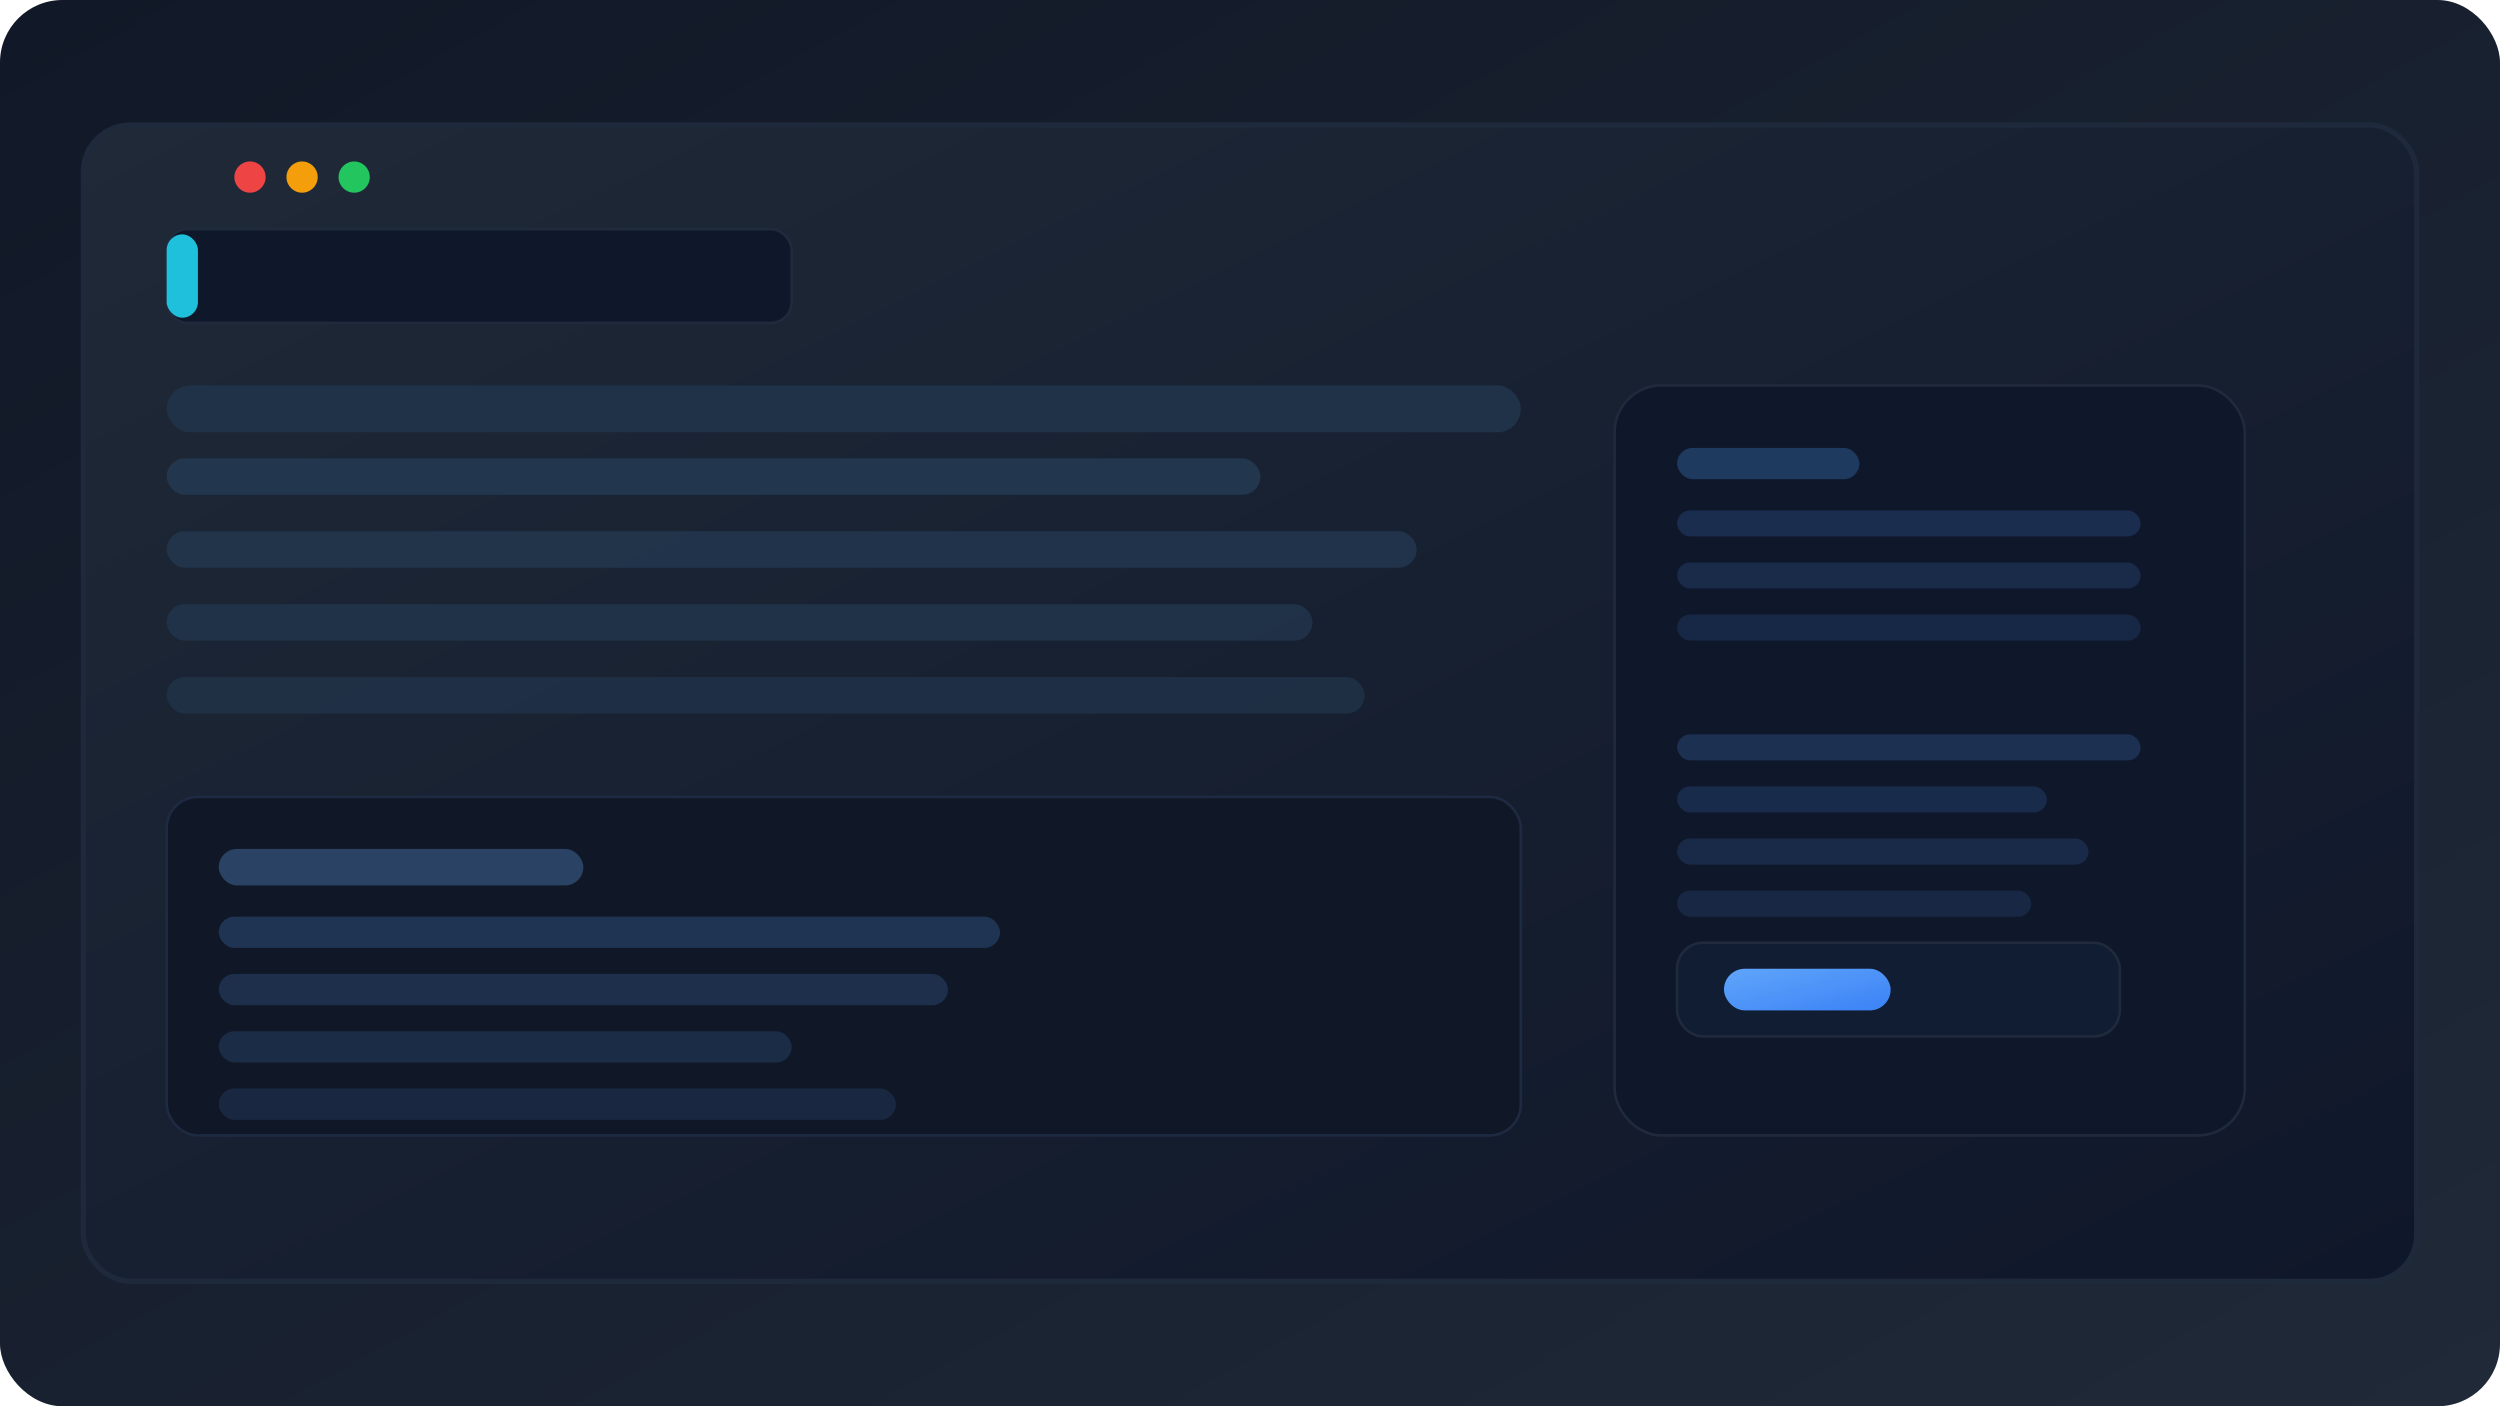<svg width="960" height="540" viewBox="0 0 960 540" fill="none" xmlns="http://www.w3.org/2000/svg">
  <defs>
    <linearGradient id="bgGrad" x1="0" y1="0" x2="1" y2="1">
      <stop offset="0" stop-color="#111827" />
      <stop offset="1" stop-color="#1f2937" />
    </linearGradient>
    <linearGradient id="panelGrad" x1="0" y1="0" x2="1" y2="1">
      <stop offset="0" stop-color="#1f2937" />
      <stop offset="1" stop-color="#0f172a" />
    </linearGradient>
    <linearGradient id="badgeGrad" x1="0" y1="0" x2="1" y2="1">
      <stop offset="0" stop-color="#60a5fa" />
      <stop offset="1" stop-color="#3b82f6" />
    </linearGradient>
  </defs>
  <rect width="960" height="540" rx="24" fill="url(#bgGrad)" />
  <rect x="32" y="48" width="896" height="444" rx="18" fill="url(#panelGrad)" stroke="#1e293b" stroke-width="2" />
  <rect x="64" y="88" width="240" height="36" rx="8" fill="#0f172a" stroke="#1f2a3c" />
  <rect x="64" y="148" width="520" height="18" rx="9" fill="#1f3247" />
  <rect x="64" y="176" width="420" height="14" rx="7" fill="#22364d" />
  <rect x="64" y="204" width="480" height="14" rx="7" fill="#22364d" opacity="0.9" />
  <rect x="64" y="232" width="440" height="14" rx="7" fill="#22364d" opacity="0.8" />
  <rect x="64" y="260" width="460" height="14" rx="7" fill="#22364d" opacity="0.7" />
  <rect x="64" y="306" width="520" height="130" rx="12" fill="#101827" stroke="#1e2a41" />
  <rect x="84" y="326" width="140" height="14" rx="7" fill="#2a4365" />
  <rect x="84" y="352" width="300" height="12" rx="6" fill="#23395a" opacity="0.85" />
  <rect x="84" y="374" width="280" height="12" rx="6" fill="#23395a" opacity="0.7" />
  <rect x="84" y="396" width="220" height="12" rx="6" fill="#23395a" opacity="0.6" />
  <rect x="84" y="418" width="260" height="12" rx="6" fill="#23395a" opacity="0.5" />
  <rect x="620" y="148" width="242" height="288" rx="18" fill="#0f172a" stroke="#1f2a3c" />
  <rect x="644" y="172" width="70" height="12" rx="6" fill="#1e3a5f" />
  <rect x="644" y="196" width="178" height="10" rx="5" fill="#1c3052" opacity="0.9" />
  <rect x="644" y="216" width="178" height="10" rx="5" fill="#1c3052" opacity="0.8" />
  <rect x="644" y="236" width="178" height="10" rx="5" fill="#1c3052" opacity="0.7" />
  <rect x="644" y="282" width="178" height="10" rx="5" fill="#1c3052" />
  <rect x="644" y="302" width="142" height="10" rx="5" fill="#1c3052" opacity="0.85" />
  <rect x="644" y="322" width="158" height="10" rx="5" fill="#1c3052" opacity="0.75" />
  <rect x="644" y="342" width="136" height="10" rx="5" fill="#1c3052" opacity="0.65" />
  <rect x="644" y="362" width="170" height="36" rx="10" fill="#101d33" stroke="#1f2a3c" />
  <rect x="662" y="372" width="64" height="16" rx="8" fill="url(#badgeGrad)" />
  <rect x="64" y="90" width="12" height="32" rx="6" fill="#22d3ee" opacity="0.9" />
  <circle cx="96" cy="68" r="6" fill="#ef4444" />
  <circle cx="116" cy="68" r="6" fill="#f59e0b" />
  <circle cx="136" cy="68" r="6" fill="#22c55e" />
</svg>
